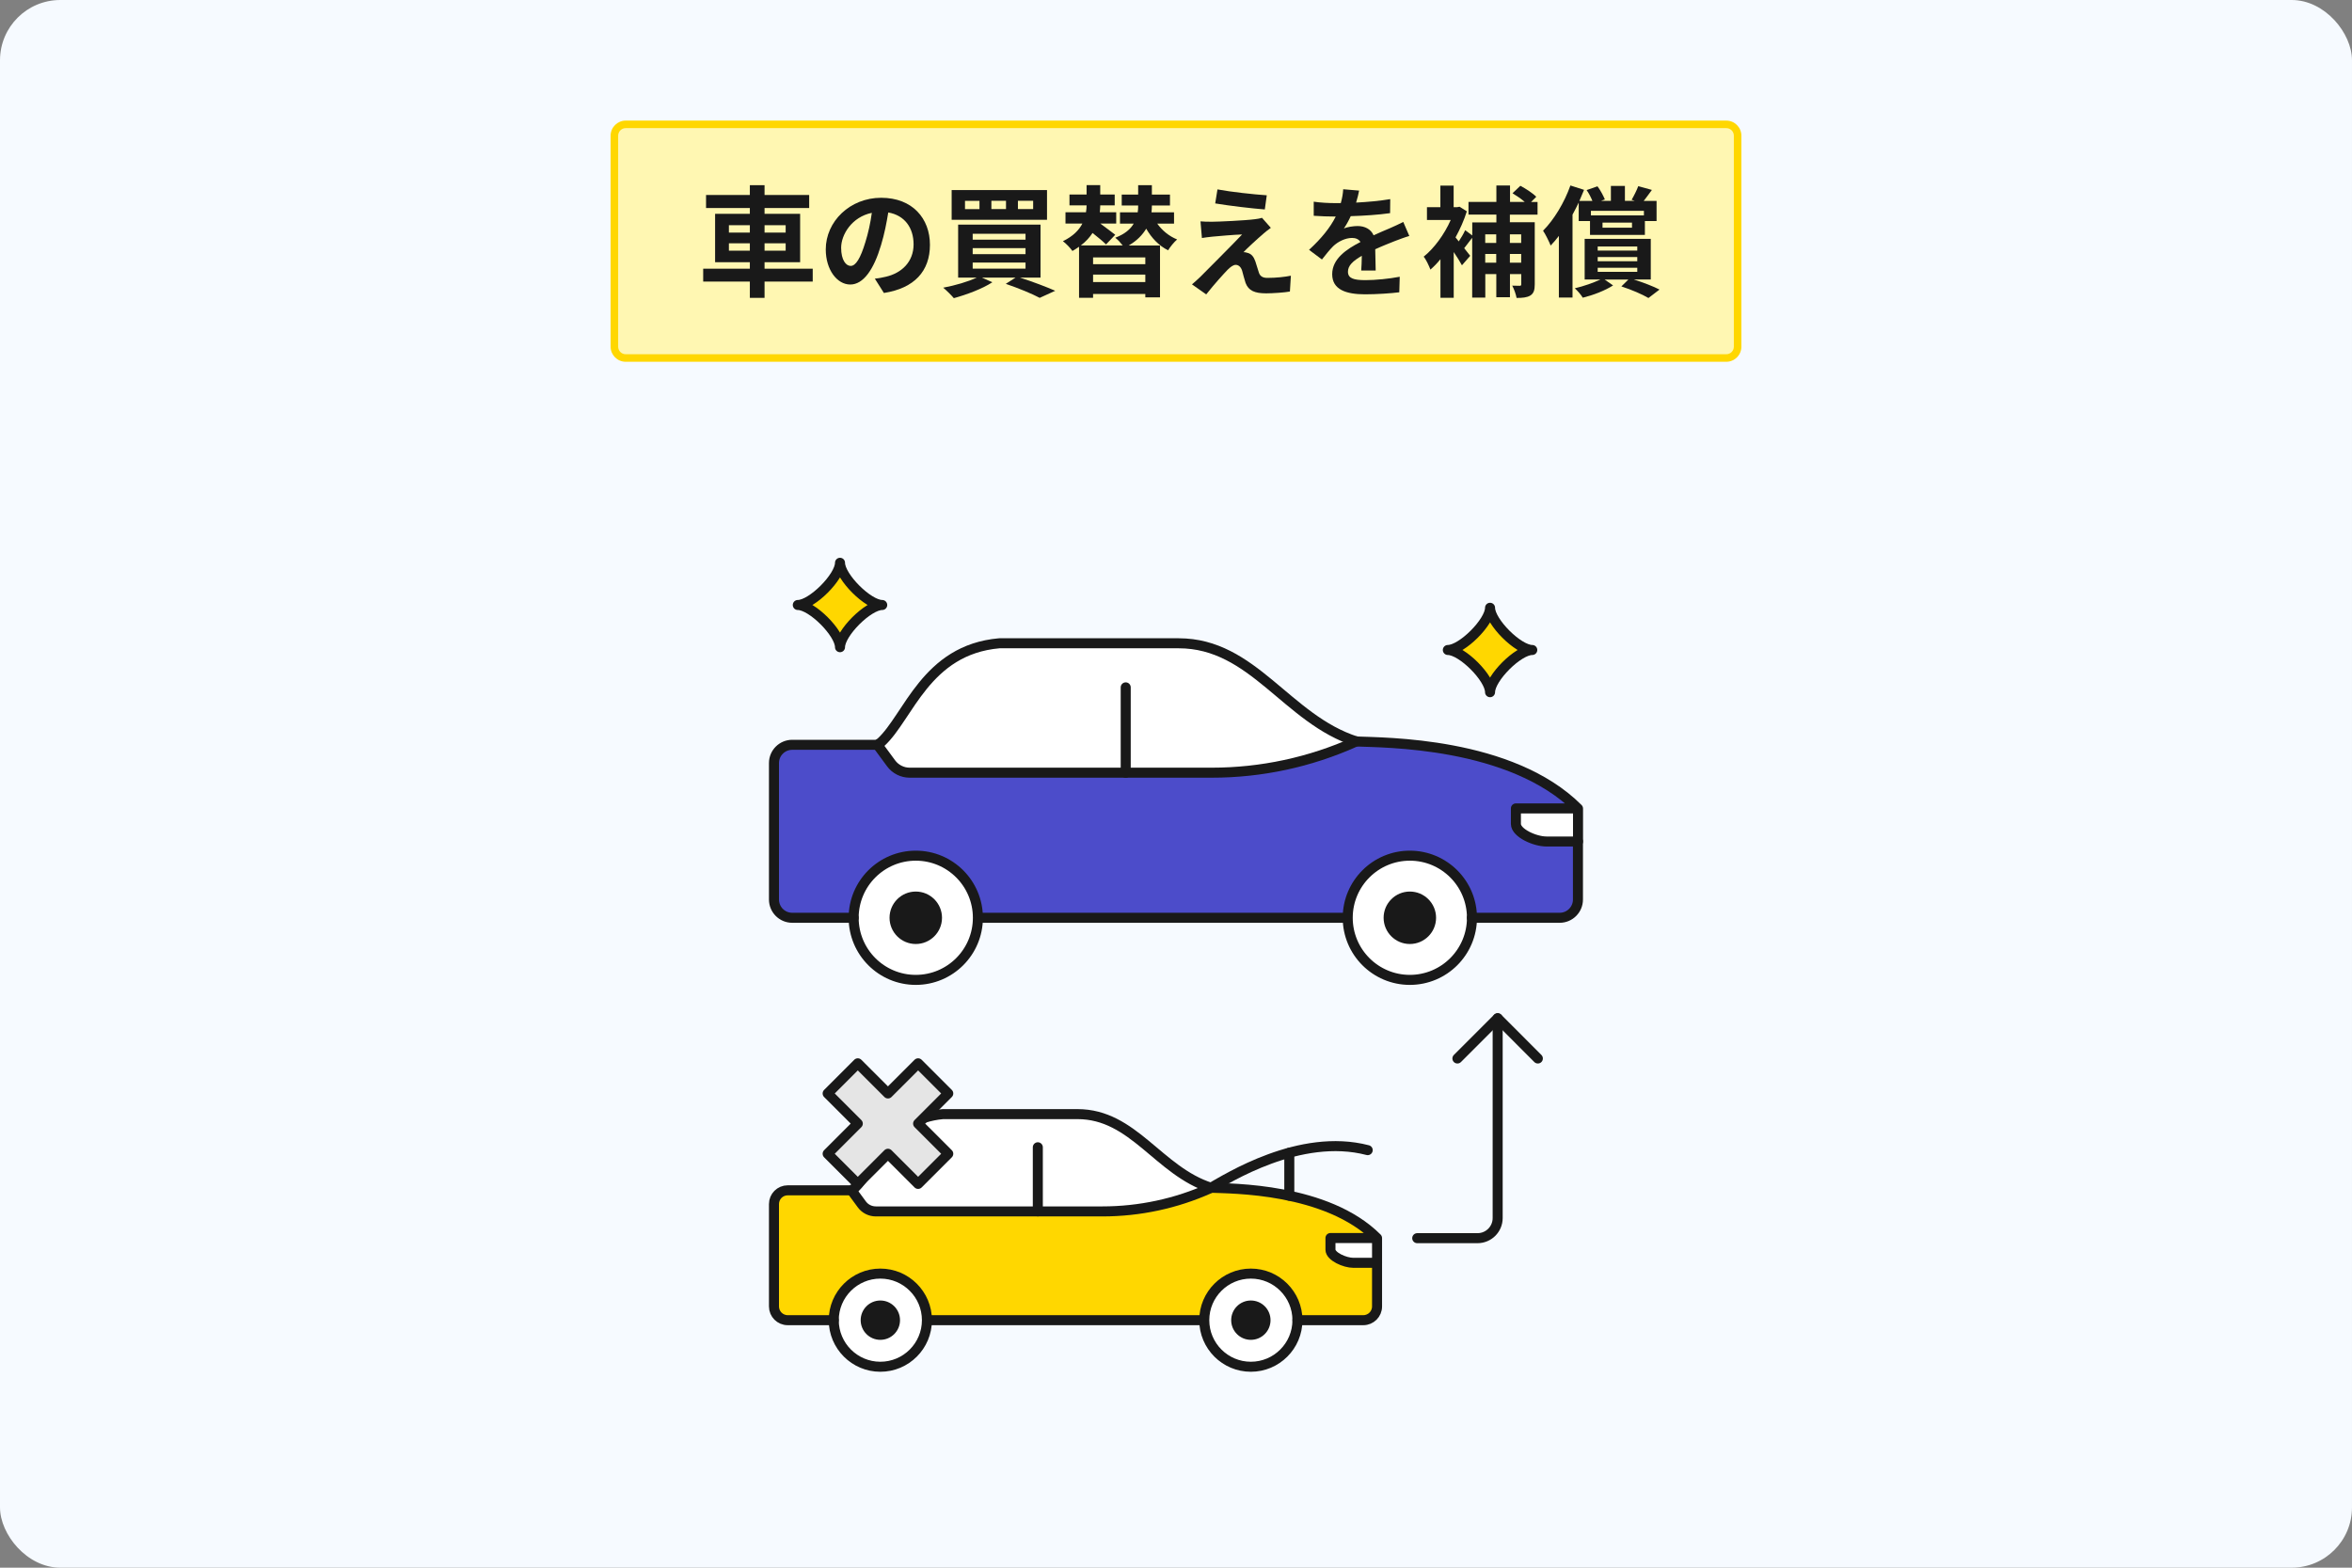 <?xml version="1.0" encoding="UTF-8"?>
<svg id="_レイヤー_2" data-name="レイヤー 2" xmlns="http://www.w3.org/2000/svg" width="312" height="208" viewBox="0 0 312 208">
  <rect x="0" y="0" width="312" height="208" fill="#808080" stroke="none"/>
  <defs>
    <style>
      .cls-1, .cls-2, .cls-3, .cls-4, .cls-5, .cls-6, .cls-7 {
        stroke-width: 0px;
      }

      .cls-1, .cls-8 {
        fill: gold;
      }

      .cls-2, .cls-9, .cls-10 {
        fill: none;
      }

      .cls-11, .cls-3 {
        fill: #fff;
      }

      .cls-11, .cls-12, .cls-8, .cls-9 {
        stroke-linecap: round;
      }

      .cls-11, .cls-12, .cls-8, .cls-9, .cls-10 {
        stroke: #191919;
        stroke-linejoin: round;
        stroke-width: 1.33px;
      }

      .cls-12 {
        fill: #e5e5e5;
      }

      .cls-4 {
        fill: #f6faff;
      }

      .cls-5 {
        fill: #4c4cca;
      }

      .cls-6 {
        fill: #fff7b2;
      }

      .cls-7 {
        fill: #191919;
      }
    </style>
  </defs>
  <g id="_レイヤー_12" data-name="レイヤー 12">
    <rect class="cls-4" width="312" height="208" rx="8" ry="8"/>
    <g>
      <g>
        <rect class="cls-6" x="81.5" y="16.5" width="149" height="31" rx="1.5" ry="1.5"/>
        <path class="cls-1" d="m229,17c.55,0,1,.45,1,1v28c0,.55-.45,1-1,1H83c-.55,0-1-.45-1-1v-28c0-.55.45-1,1-1h146m0-1H83c-1.1,0-2,.9-2,2v28c0,1.1.9,2,2,2h146c1.1,0,2-.9,2-2v-28c0-1.1-.9-2-2-2h0Z"/>
      </g>
      <g>
        <path class="cls-7" d="m107.81,37.36h-6.39v2.16h-1.95v-2.16h-6.19v-1.71h6.19v-.86h-4.61v-6.42h4.61v-.77h-5.81v-1.73h5.81v-1.3h1.95v1.3h5.92v1.73h-5.92v.77h4.72v6.42h-4.72v.86h6.39v1.71Zm-11.12-6.5h2.78v-.98h-2.78v.98Zm2.78,2.4v-.98h-2.78v.98h2.78Zm1.95-3.38v.98h2.8v-.98h-2.8Zm2.8,2.4h-2.8v.98h2.8v-.98Z"/>
        <path class="cls-7" d="m117.25,38.87l-1.2-1.9c.61-.06,1.06-.16,1.49-.26,2.05-.48,3.65-1.95,3.65-4.29,0-2.21-1.2-3.86-3.36-4.23-.22,1.36-.5,2.83-.96,4.34-.96,3.23-2.34,5.22-4.08,5.22s-3.25-1.95-3.25-4.66c0-3.7,3.2-6.85,7.35-6.85s6.47,2.75,6.47,6.24-2.06,5.76-6.1,6.39Zm-4.4-3.59c.67,0,1.3-1.01,1.95-3.17.37-1.18.67-2.54.85-3.87-2.64.54-4.07,2.88-4.07,4.64,0,1.62.64,2.4,1.26,2.4Z"/>
        <path class="cls-7" d="m135.32,36.84c1.7.54,3.54,1.25,4.66,1.74l-2.06.94c-.99-.53-2.75-1.26-4.5-1.86l1.3-.83h-4.47l1.39.62c-1.34.88-3.44,1.65-5.11,2.11-.32-.38-1.01-1.07-1.41-1.39,1.57-.29,3.31-.8,4.45-1.34h-2.47v-7.03h10.93v7.03h-2.72Zm3.57-7.68h-12.65v-3.94h12.65v3.94Zm-8.96-2.51h-1.92v1.1h1.92v-1.1Zm-.9,5.15h7.01v-.78h-7.01v.78Zm0,1.92h7.01v-.8h-7.01v.8Zm0,1.92h7.01v-.8h-7.01v.8Zm4.42-9h-1.94v1.1h1.94v-1.1Zm3.6,0h-2.02v1.1h2.02v-1.1Z"/>
        <path class="cls-7" d="m153.51,29.67c.66.91,1.55,1.66,2.64,2.1-.4.34-.93.99-1.2,1.44-1.22-.61-2.19-1.63-2.9-2.87-.48.8-1.2,1.58-2.32,2.23h4.15v6.88h-1.95v-.45h-6.93v.51h-1.86v-6.77c-.27.19-.58.38-.88.56-.26-.38-.83-.98-1.26-1.3,1.36-.66,2.15-1.49,2.58-2.34h-2.24v-1.5h2.72c.05-.32.08-.62.08-.91h-2.27v-1.44h2.27v-1.25h1.81v1.25h1.92v1.44h-1.92c0,.3-.03.59-.06.91h2.18v1.5h-2.11c.7.53,1.52,1.12,1.98,1.49l-1.22,1.28c-.4-.4-1.12-.99-1.79-1.52-.38.58-.88,1.14-1.55,1.65h5.55c-.29-.37-.67-.78-.99-1.02,1.28-.48,2.03-1.15,2.45-1.87h-1.82v-1.5h2.35c.05-.3.06-.59.06-.86v-.05h-2.18v-1.44h2.18v-1.25h1.82v1.25h2.4v1.44h-2.4v.08c0,.27-.02.54-.05.83h2.99v1.5h-2.23Zm-1.58,4.48h-6.93v.9h6.93v-.9Zm0,3.27v-.99h-6.93v.99h6.93Z"/>
        <path class="cls-7" d="m167.56,31.04c-.74.62-2.23,2-2.61,2.42.14-.02.43.05.61.11.46.14.75.5.96,1.09.14.43.32,1.04.46,1.46.14.5.5.75,1.12.75,1.23,0,2.34-.13,3.14-.29l-.13,2.1c-.66.13-2.3.24-3.14.24-1.52,0-2.34-.34-2.74-1.38-.16-.48-.35-1.23-.46-1.63-.18-.56-.53-.77-.85-.77s-.67.26-1.06.64c-.54.56-1.74,1.87-2.85,3.28l-1.89-1.33c.29-.24.67-.58,1.1-.99.82-.83,4.1-4.1,5.55-5.63-1.12.03-3.04.21-3.95.29-.56.05-1.04.13-1.38.18l-.19-2.21c.37.03.94.06,1.54.05.75,0,4.39-.16,5.71-.34.3-.03.74-.11.91-.18l1.17,1.33c-.42.29-.75.58-1.04.82Zm.48-5.12l-.26,1.87c-1.68-.13-4.67-.48-6.58-.8l.3-1.86c1.79.34,4.87.67,6.53.78Z"/>
        <path class="cls-7" d="m179.89,26.88c1.52-.08,3.12-.22,4.53-.46l-.02,1.86c-1.52.22-3.49.35-5.22.4-.27.59-.59,1.17-.91,1.63.42-.19,1.28-.32,1.81-.32.98,0,1.78.42,2.13,1.23.83-.38,1.5-.66,2.16-.94.62-.27,1.18-.53,1.78-.83l.8,1.86c-.51.14-1.36.46-1.91.67-.72.29-1.63.64-2.61,1.09.02.9.05,2.08.06,2.82h-1.92c.05-.48.06-1.25.08-1.95-1.2.69-1.84,1.31-1.84,2.11,0,.88.75,1.12,2.32,1.12,1.36,0,3.14-.18,4.55-.45l-.06,2.06c-1.06.14-3.02.27-4.53.27-2.51,0-4.37-.61-4.37-2.67s1.92-3.33,3.75-4.27c-.24-.4-.67-.54-1.12-.54-.9,0-1.89.51-2.5,1.1-.48.48-.94,1.06-1.49,1.76l-1.71-1.28c1.68-1.55,2.82-2.98,3.54-4.42h-.21c-.66,0-1.82-.03-2.71-.1v-1.87c.82.13,2,.19,2.82.19h.77c.18-.64.29-1.26.32-1.84l2.11.18c-.08.4-.19.93-.4,1.6Z"/>
        <path class="cls-7" d="m200.29,28.45v1.04h3.3v8.23c0,.75-.13,1.2-.59,1.49-.45.27-1.04.32-1.82.32-.08-.46-.34-1.2-.58-1.63.42.02.85.02.99.02.16,0,.21-.05.21-.22v-1.33h-1.5v3.07h-1.81v-3.07h-1.46v3.12h-1.74v-7.94c-.37.48-.74.98-1.06,1.38l.8,1.01-1.1,1.26c-.24-.46-.66-1.12-1.09-1.76v6.07h-1.76v-5.12c-.43.53-.88.99-1.33,1.38-.18-.48-.61-1.41-.9-1.71,1.38-1.1,2.75-2.96,3.59-4.87h-3.15v-1.7h1.78v-2.86h1.76v2.86h.45l.34-.06.96.61c-.37,1.18-.9,2.37-1.5,3.46.13.16.27.34.43.53.32-.48.66-1.06.85-1.49l.94.7v-1.73h3.2v-1.04h-3.7v-1.68h3.7v-2.18h1.81v2.18h1.95c-.46-.4-1.09-.83-1.62-1.15l1.04-.99c.72.38,1.66.99,2.11,1.46l-.69.69h.86v1.68h-3.67Zm-3.27,2.64v1.14h1.46v-1.14h-1.46Zm1.46,3.76v-1.15h-1.46v1.15h1.46Zm1.81-3.76v1.14h1.5v-1.14h-1.5Zm1.5,3.76v-1.15h-1.5v1.15h1.5Z"/>
        <path class="cls-7" d="m209.42,26.88c-.26.53-.53,1.07-.82,1.6v11h-1.81v-8.18c-.35.46-.72.9-1.09,1.28-.18-.46-.69-1.52-1.01-1.97,1.44-1.44,2.82-3.71,3.63-6l1.81.58c-.19.48-.4.98-.62,1.47h1.73c-.19-.46-.46-1.01-.77-1.44l1.44-.5c.4.53.78,1.26.98,1.74l-.51.19h1.31v-1.98h1.86v1.98h1.31l-.42-.14c.3-.51.69-1.28.88-1.81l1.81.5c-.38.54-.77,1.04-1.09,1.46h1.71v2.67h-1.55v1.84h-7.28v-1.84h-1.5v-2.45Zm7.33,10.21c1.25.4,2.59.91,3.39,1.33l-1.47,1.12c-.8-.48-2.22-1.09-3.59-1.54l.93-.91h-3.15l1.12.78c-1.09.7-2.67,1.3-4.02,1.63-.22-.38-.7-.93-1.06-1.25,1.18-.27,2.5-.74,3.41-1.17h-2.1v-5.39h8.77v5.39h-2.24Zm-5.71-9.12v.61h7.03v-.61h-7.03Zm.9,5.28h5.25v-.54h-5.25v.54Zm0,1.41h5.25v-.56h-5.25v.56Zm0,1.41h5.25v-.54h-5.25v.54Zm4.55-6.53h-3.91v.67h3.91v-.67Z"/>
      </g>
    </g>
    <g>
      <rect class="cls-2" x="92" y="64" width="128" height="128"/>
      <rect class="cls-2" x="102.67" y="74.67" width="106.67" height="106.67"/>
      <path class="cls-8" d="m197.66,91.84c0-1.87,3.73-5.6,5.6-5.6-1.87,0-5.6-3.73-5.6-5.6,0,1.87-3.73,5.6-5.6,5.6,1.87,0,5.6,3.73,5.6,5.6Z"/>
      <path class="cls-8" d="m111.43,85.87c0-1.87,3.73-5.6,5.6-5.6-1.87,0-5.6-3.73-5.6-5.6,0,1.87-3.73,5.6-5.6,5.6,1.87,0,5.6,3.73,5.6,5.6Z"/>
      <g>
        <path class="cls-3" d="m209.33,107.27c-8.89-8.89-25.79-8.74-29.39-8.9-9.27-2.96-13.66-13.03-23.59-13.03h-23.79c-9.76.85-12.03,9.77-15.7,13.14l-.47.33h-11.3c-1.34,0-2.42,1.09-2.42,2.42v18.11c0,1.34,1.09,2.42,2.42,2.42h101.82c1.34,0,2.42-1.09,2.42-2.42v-7.71s0-4.37,0-4.37Z"/>
        <path class="cls-5" d="m201.09,109.31c0-1.19,0-2.5,0-2.5h7.72c-9-8.4-25.34-8.29-28.88-8.44l-.2.09c-5.96,2.68-12.43,4.07-18.97,4.07h-37.27s-2.83,0-2.83,0c-.98,0-1.9-.46-2.47-1.25l-1.81-2.46h-11.3c-1.34,0-2.42,1.09-2.42,2.42v18.11c0,1.34,1.09,2.42,2.42,2.42h101.82c1.34,0,2.42-1.09,2.42-2.42v-7.71c-1.65,0-3.44,0-4.19,0-1.54,0-4.05-1.13-4.05-2.33Z"/>
        <g>
          <g>
            <g>
              <path class="cls-11" d="m113.24,121.77c0,4.55,3.69,8.24,8.24,8.24,4.55,0,8.24-3.69,8.24-8.24,0-4.55-3.69-8.24-8.24-8.24-4.55,0-8.24,3.69-8.24,8.24Z"/>
              <path class="cls-7" d="m121.48,125.25c-1.92,0-3.48-1.56-3.48-3.48,0-1.92,1.56-3.48,3.48-3.48,1.92,0,3.48,1.56,3.48,3.48,0,1.92-1.56,3.48-3.48,3.48Z"/>
              <path class="cls-11" d="m178.78,121.77c0,4.55,3.69,8.24,8.24,8.24,4.55,0,8.24-3.69,8.24-8.24,0-4.55-3.69-8.24-8.24-8.24s-8.24,3.69-8.24,8.24Z"/>
              <path class="cls-7" d="m187.02,125.25c-1.92,0-3.48-1.56-3.48-3.48,0-1.92,1.56-3.48,3.48-3.48,1.92,0,3.48,1.56,3.48,3.48,0,1.92-1.56,3.48-3.48,3.48Z"/>
              <path class="cls-9" d="m116.39,98.81l1.81,2.46c.58.79,1.5,1.25,2.47,1.25h2.83s37.25,0,37.25,0c6.55,0,13.02-1.39,18.99-4.07l.2-.09"/>
            </g>
            <line class="cls-9" x1="149.33" y1="102.53" x2="149.33" y2="91.2"/>
          </g>
          <path class="cls-9" d="m195.25,121.77h11.65c1.34,0,2.42-1.09,2.42-2.42v-7.71"/>
          <path class="cls-9" d="m113.24,121.77h-8.15c-1.34,0-2.42-1.09-2.42-2.42v-18.11c0-1.34,1.09-2.42,2.42-2.42h11.3l.47-.33c3.67-3.37,5.95-12.29,15.7-13.14h23.79c9.93,0,14.32,10.07,23.59,13.03,3.6.16,20.51.02,29.39,8.9v4.37h-4.19c-1.54,0-4.05-1.13-4.05-2.33,0-1.19,0-2.06,0-2.06h8.06"/>
          <line class="cls-10" x1="129.71" y1="121.77" x2="178.78" y2="121.77"/>
        </g>
      </g>
      <g>
        <path class="cls-3" d="m182.67,164.28c-6.66-6.66-19.34-6.56-22.04-6.68-6.95-2.22-10.25-9.77-17.7-9.77h-17.84c-7.32.64-9.02,7.33-11.78,9.86l-.35.25h-8.47c-1,0-1.82.81-1.82,1.82v13.59c0,1,.81,1.82,1.82,1.82h6.11s61.51,0,61.51,0h8.74c1,0,1.82-.81,1.82-1.82v-5.78s0-3.28,0-3.28Z"/>
        <path class="cls-1" d="m176.49,165.81v-1.88s5.79,0,5.79,0c-6.75-6.3-19.01-6.21-21.66-6.33l-.15.07c-4.47,2.01-9.32,3.05-14.23,3.05h-27.95s-2.12,0-2.12,0c-.73,0-1.42-.35-1.86-.94l-1.36-1.85h-8.47c-1,0-1.82.81-1.82,1.82v13.59c0,1,.81,1.82,1.82,1.82h6.11s61.51,0,61.51,0h8.74c1,0,1.82-.81,1.82-1.82v-5.78c-1.24,0-2.58,0-3.14,0-1.15,0-3.04-.85-3.04-1.74Z"/>
        <g>
          <g>
            <g>
              <path class="cls-11" d="m110.6,175.16c0,3.41,2.77,6.18,6.18,6.18,3.41,0,6.18-2.77,6.18-6.18,0-3.41-2.77-6.18-6.18-6.18-3.41,0-6.18,2.77-6.18,6.18Z"/>
              <path class="cls-7" d="m116.78,177.77c-1.44,0-2.61-1.17-2.61-2.61,0-1.44,1.17-2.61,2.61-2.61,1.44,0,2.61,1.17,2.61,2.61,0,1.44-1.17,2.61-2.61,2.61Z"/>
              <path class="cls-11" d="m159.75,175.16c0,3.41,2.77,6.18,6.18,6.18,3.41,0,6.18-2.77,6.18-6.18,0-3.41-2.77-6.18-6.18-6.18s-6.18,2.77-6.18,6.18Z"/>
              <path class="cls-7" d="m165.93,177.77c-1.44,0-2.61-1.17-2.61-2.61,0-1.44,1.17-2.61,2.61-2.61s2.61,1.17,2.61,2.61c0,1.44-1.17,2.61-2.61,2.61Z"/>
              <path class="cls-9" d="m112.96,157.94l1.36,1.85c.43.59,1.12.94,1.86.94h30.06c4.91,0,9.76-1.04,14.24-3.05l.15-.07"/>
            </g>
            <line class="cls-9" x1="137.67" y1="160.72" x2="137.67" y2="152.22"/>
          </g>
          <path class="cls-9" d="m172.11,175.16h8.74c1,0,1.82-.81,1.82-1.82v-5.78"/>
          <path class="cls-9" d="m110.6,175.16h-6.11c-1,0-1.82-.81-1.82-1.82v-13.59c0-1,.81-1.82,1.82-1.82h8.47l.35-.25c2.76-2.53,4.46-9.22,11.78-9.86h17.84c7.45,0,10.74,7.55,17.7,9.77,2.7.12,15.38.01,22.04,6.68v3.28h-3.14c-1.15,0-3.04-.85-3.04-1.74v-1.55s6.04,0,6.04,0"/>
          <line class="cls-10" x1="122.95" y1="175.16" x2="159.75" y2="175.16"/>
        </g>
      </g>
      <path class="cls-9" d="m160.62,157.6c2.14-1.19,11.79-7.36,20.81-5"/>
      <line class="cls-9" x1="171.03" y1="152.95" x2="171.03" y2="158.64"/>
      <polygon class="cls-12" points="125.79 153.08 121.79 149.08 125.79 145.08 121.79 141.08 117.79 145.08 113.79 141.08 109.79 145.08 113.79 149.08 109.79 153.08 113.79 157.08 117.79 153.08 121.79 157.08 125.79 153.08"/>
      <g>
        <path class="cls-9" d="m188,164.28h8c1.47,0,2.67-1.19,2.67-2.67v-26.51"/>
        <polyline class="cls-9" points="193.33 140.44 198.67 135.1 204 140.44"/>
      </g>
    </g>
  </g>
</svg>